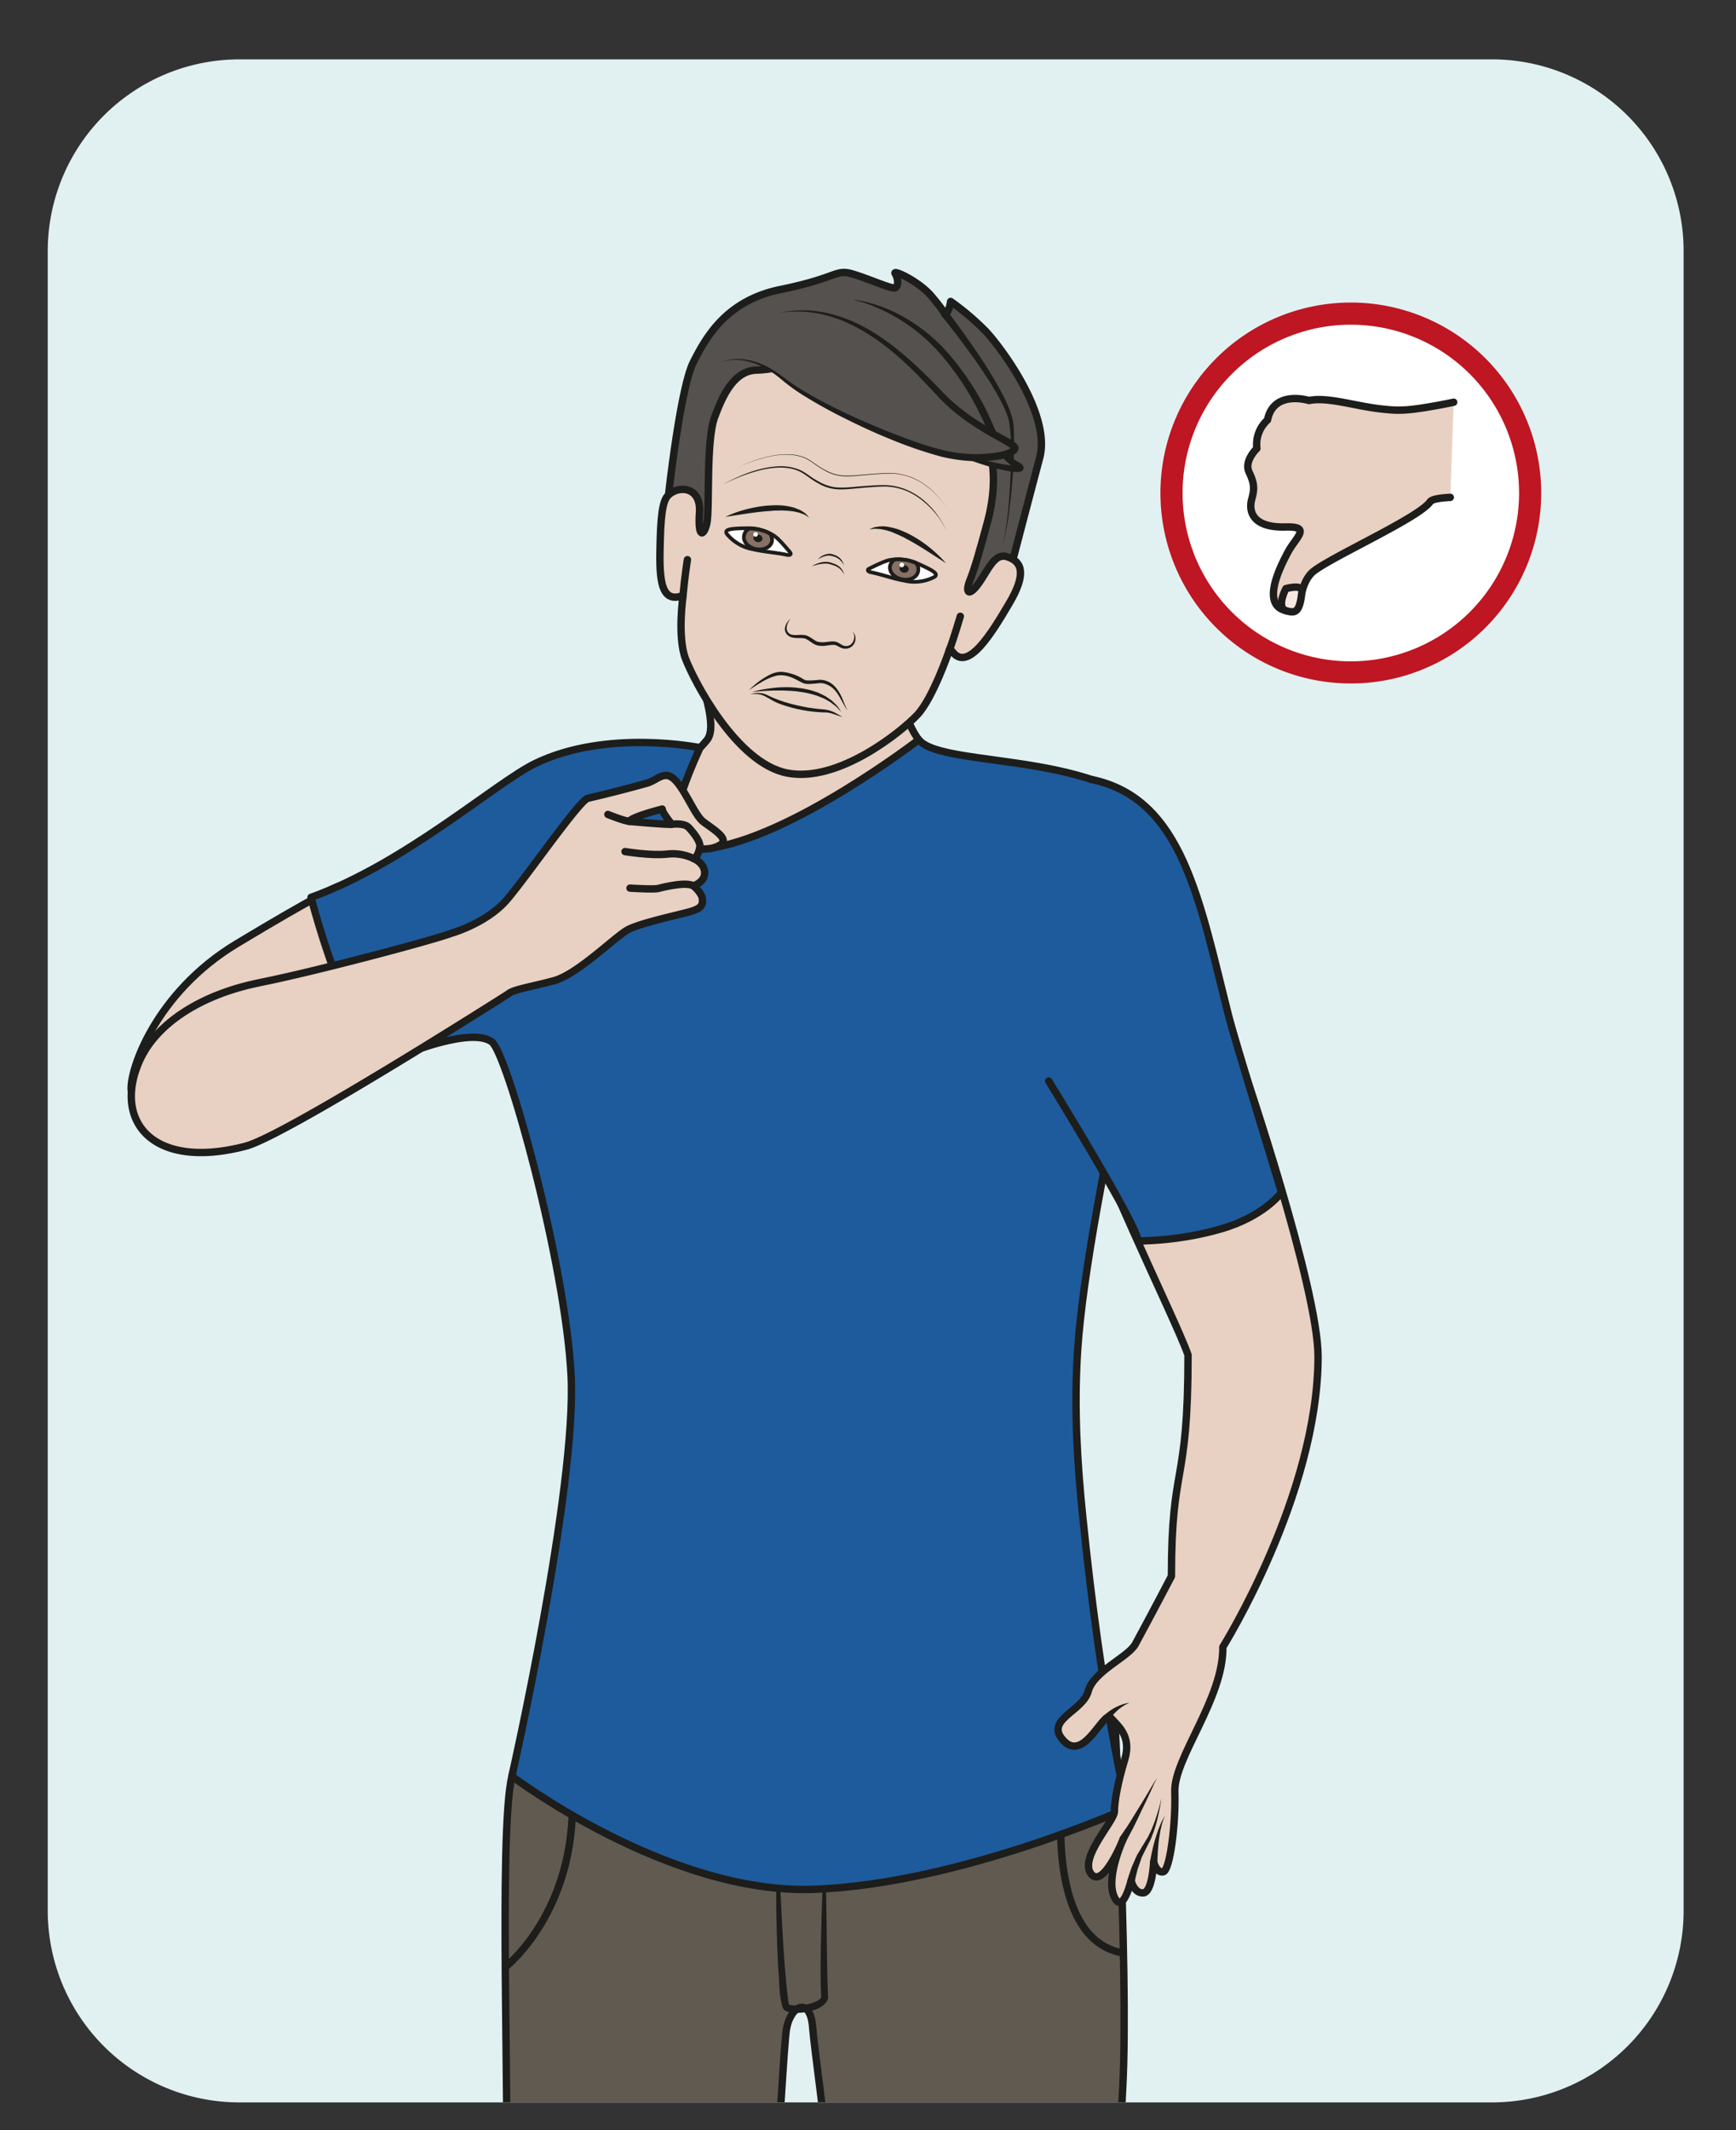 <?xml version="1.0" encoding="UTF-8" standalone="no"?><svg xmlns="http://www.w3.org/2000/svg" xml:space="preserve" viewBox="0 0 313.6 384.64"><rect x="0" y="0" width="313.6" height="384.64" fill="#333333" stroke="none"/><defs><clipPath id="a" clipPathUnits="userSpaceOnUse"><path d="M0 288.48h235.2V0H0Z"/></clipPath><clipPath id="b" clipPathUnits="userSpaceOnUse"><path d="M32.44 280.51a25.97 25.97 0 0 1-25.97-25.97V29.74A25.97 25.97 0 0 1 32.44 3.79H202.2a25.97 25.97 0 0 1 25.97 25.97v224.79a25.97 25.97 0 0 1-25.97 25.97z"/></clipPath><clipPath id="c" clipPathUnits="userSpaceOnUse"><path d="M0 288.48h235.2V0H0Z"/></clipPath></defs><g clip-path="url(#a)" transform="matrix(1.333 0 0 -1.333 0 384.64)"><path d="M0 0h-169.75a25.97 25.97 0 0 0-25.97 25.97v224.8a25.97 25.97 0 0 0 25.97 25.97H0a25.97 25.97 0 0 0 25.97-25.98V25.97A25.97 25.97 0 0 0 0 0" style="fill:#e1f1f2;fill-opacity:1;fill-rule:nonzero;stroke:none" transform="translate(202.19 3.77)"/></g><g clip-path="url(#b)" transform="matrix(1.333 0 0 -1.333 0 384.64)"><path d="M0 0s27.72-4.1 39.39-2.6c11.66 1.48 37.7-1.34 37.7-1.34s2.24-40.11 1.38-56.12c-.87-16-1.42-46.2.07-55.12 1.5-8.92.05-51.65-4.8-72.82-4.85-21.18-.72-29.43-3.55-31.88-2.93-2.54-16.73-1.56-20.38-.45-3.65 1.12-4.46 57.6-3.65 67.25.8 9.66 1.42 19.7 0 28.24s-9.5 69.61-9.7 72.82c-.27 4.37-2.93 3.23-3.55 0-.61-3.23-3.24-58.7-5.55-68.73-2.31-10.03-3.58-12.64-3.32-21.55.27-8.92 1.99-53.87 2.65-61.68.67-7.8-2.58-17.55-2.58-17.55s-16.06-8.92-20.53 0C-.9-212.6-9.5-153.69-6.78-131.65c2.7 22.03 1 55.6 1.62 60.8.62 5.19-1 45.58.86 53.01C-2.44-10.4 0 0 0 0" style="fill:#605a51;fill-opacity:1;fill-rule:evenodd;stroke:none" transform="translate(73.68 65.8)"/><path d="M0 0s27.72-4.1 39.39-2.6c11.66 1.48 37.7-1.34 37.7-1.34s2.24-40.11 1.38-56.12c-.87-16-1.42-46.2.07-55.12 1.5-8.92.05-51.65-4.8-72.82-4.85-21.18-.72-29.43-3.55-31.88-2.93-2.54-16.73-1.56-20.38-.45-3.65 1.12-4.46 57.6-3.65 67.25.8 9.66 1.42 19.7 0 28.24s-9.5 69.61-9.7 72.82c-.27 4.37-2.93 3.23-3.55 0-.61-3.23-3.24-58.7-5.55-68.73-2.31-10.03-3.58-12.64-3.32-21.55.27-8.92 1.99-53.87 2.65-61.68.67-7.8-2.58-17.55-2.58-17.55s-16.06-8.92-20.53 0C-.9-212.6-9.5-153.69-6.78-131.65c2.7 22.03 1 55.6 1.62 60.8.62 5.19-1 45.58.86 53.01C-2.44-10.4 0 0 0 0Z" style="fill:none;stroke:#1d1d1b;stroke-width:1;stroke-linecap:butt;stroke-linejoin:miter;stroke-miterlimit:10;stroke-dasharray:none;stroke-opacity:1" transform="translate(73.68 65.8)"/><path d="M0 0c.55-7.24.63-15.43 1.5-22.6.03-.23.1-.53.14-.61-.12.12 0 .01.06 0 1.21-.28 2.7.02 3.77.54.41.26.56.34.49.8-.1 2.64-.06 5.24 0 7.87.1 4.18.23 8.36.49 12.54.08-2.1.11-4.18.18-6.27.1-3.94.09-10.32.27-14.23.27-2.08-4.7-2.92-5.95-1.93a.75.75 0 0 0-.16.21c-.53 1.6-.45 3.21-.6 4.86C-.18-12.55-.18-6.28 0 0" style="fill:#1d1d1b;fill-opacity:1;fill-rule:nonzero;stroke:none" transform="translate(105.31 40.2)"/><path d="M0 0s9.5 7.44 9.05 22.98" style="fill:none;stroke:#1d1d1b;stroke-width:1;stroke-linecap:butt;stroke-linejoin:miter;stroke-miterlimit:10;stroke-dasharray:none;stroke-opacity:1" transform="translate(68.51 22.12)"/><path d="M0 0s-2.24-19.35 8.31-21.1" style="fill:none;stroke:#1d1d1b;stroke-width:1;stroke-linecap:butt;stroke-linejoin:miter;stroke-miterlimit:10;stroke-dasharray:none;stroke-opacity:1" transform="translate(143.94 45.1)"/><path d="M0 0c-7.17 1.33-9.19 5.72-13.67 8.08-8.72 4.58-5.77 14.87-5.56 16.55l-30.3 2.32c.02-1.88 5.34-12.94 3.24-15.55-3.18-3.96-8.44-5.98-15.6-7.3 0 0 11.56-14.43 29.18-16.61C-15.08-14.7 0 0 0 0" style="fill:#e8d1c2;fill-opacity:1;fill-rule:nonzero;stroke:none" transform="translate(142.12 176.94)"/><path d="M0 0c-7.17 1.33-9.19 5.72-13.67 8.08-8.72 4.58-5.77 14.87-5.56 16.55l-30.3 2.32c.02-1.88 5.34-12.94 3.24-15.55-3.18-3.96-8.44-5.98-15.6-7.3 0 0 11.56-14.43 29.18-16.61C-15.08-14.7 0 0 0 0Z" style="fill:none;stroke:#1d1d1b;stroke-width:1;stroke-linecap:round;stroke-linejoin:round;stroke-miterlimit:10;stroke-dasharray:none;stroke-opacity:1" transform="translate(142.12 176.94)"/><path d="M0 0s-2.83-5.43-3.15-2.76C-3.47-.09.1 10.52 11.12 17.16c11.01 6.64 13.69 7.75 13.69 7.75l5.03-13.87" style="fill:#e8d1c2;fill-opacity:1;fill-rule:nonzero;stroke:#1d1d1b;stroke-width:1;stroke-linecap:round;stroke-linejoin:round;stroke-miterlimit:10;stroke-dasharray:none;stroke-opacity:1" transform="translate(20.94 143.55)"/><path d="M0 0s6.5-25.52 12.59-21.37c.4.28 9.19 3.8 11.9 1.8 2.1-1.55 9.94-29.78 10.75-45.12.81-15.34-8.02-54.36-8.02-54.36s21.18-16.02 40.87-15.32c19.7.7 42.54 11 42.54 11s-3.53 14.34-6.07 39.7c-.67 6.6-1.2 14.2-.67 22.33 1.39 21.22 13.54 67.15 12.28 69.6C110 20.3 85.72 17.2 82.36 21.35c0 0-17.44-13.4-28.72-14.75-5.84-.69-5.24 4.17-.93 13.67 0 0-12.58 2.6-22.36-2.15C24.95 15.48 12.76 4.59 0 0" style="fill:#1d5b9c;fill-opacity:1;fill-rule:nonzero;stroke:none" transform="translate(42.15 167)"/><path d="M0 0s6.5-25.52 12.59-21.37c.4.28 9.19 3.8 11.9 1.8 2.1-1.55 9.94-29.78 10.75-45.12.81-15.34-8.02-54.36-8.02-54.36s21.18-16.02 40.87-15.32c19.7.7 42.54 11 42.54 11s-3.53 14.34-6.07 39.7c-.67 6.6-1.2 14.2-.67 22.33 1.39 21.22 13.54 67.15 12.28 69.6C110 20.3 85.72 17.2 82.36 21.35c0 0-17.44-13.4-28.72-14.75-5.84-.69-5.24 4.17-.93 13.67 0 0-12.58 2.6-22.36-2.15C24.95 15.48 12.76 4.59 0 0Z" style="fill:none;stroke:#1d1d1b;stroke-width:1;stroke-linecap:round;stroke-linejoin:round;stroke-miterlimit:10;stroke-dasharray:none;stroke-opacity:1" transform="translate(42.15 167)"/><path d="M0 0s2.69 10.31 4.25 16.18C5.8 22.05-.98 31.1-3.1 33.35a35.4 35.4 0 0 1-4.72 4s-.17-1.35-.74-1.79c0 0-.06.36-1.84 2.48-1.75 2.08-5.34 3.69-4.94 3.08.39-.61.5-1.7.01-1.92-.48-.21-3.66 1.26-5.88 1.9-2.23.64-1.97-.56-9.65-2.13-7.23-1.47-10.03-6.27-11.84-9.87-1.8-3.6-3.45-18.68-3.41-18.62 0 0 17.86-37.7 46.1-10.48" style="fill:#54514e;fill-opacity:1;fill-rule:nonzero;stroke:none" transform="translate(136.65 210.37)"/><path d="M0 0s2.69 10.31 4.25 16.18C5.8 22.05-.98 31.1-3.1 33.35a35.4 35.4 0 0 1-4.72 4s-.17-1.35-.74-1.79c0 0-.06.36-1.84 2.48-1.75 2.08-5.34 3.69-4.94 3.08.39-.61.5-1.7.01-1.92-.48-.21-3.66 1.26-5.88 1.9-2.23.64-1.97-.56-9.65-2.13-7.23-1.47-10.03-6.27-11.84-9.87-1.8-3.6-3.45-18.68-3.41-18.62 0 0 17.86-37.7 46.1-10.48z" style="fill:none;stroke:#1d1d1b;stroke-width:1;stroke-linecap:round;stroke-linejoin:round;stroke-miterlimit:10;stroke-dasharray:none;stroke-opacity:1" transform="translate(136.65 210.37)"/><path d="M0 0s1.32-1.69 3.16-4.33a79.74 79.74 0 0 0 2.99-4.6c.51-.87 1.03-1.78 1.49-2.74.46-.95.9-1.95 1.13-3.04.16-1.11.15-2.17.16-3.23a81.77 81.77 0 0 0-.61-8.54c-.2-1.6-.42-2.91-.62-3.82-.1-.46-.2-.82-.28-1.05-.07-.24-.17-.34-.17-.34s.1.1.16.34c.08.24.16.6.25 1.06.17.91.34 2.23.5 3.83a81.79 81.79 0 0 1 .35 8.52 23.2 23.2 0 0 1-.25 3.12c-.23 1-.69 1.96-1.16 2.88-.48.92-1.01 1.8-1.54 2.64a78.88 78.88 0 0 1-3.1 4.48C.58-2.26-.77-.62-.77-.62A.5.5 0 1 0-.01 0L0 0" style="fill:#1d1d1b;fill-opacity:1;fill-rule:nonzero;stroke:none" transform="translate(128.5 246.24)"/><path d="M0 0c-.6-1.7.13-2.19 1.99.9 1.07 1.77 1.85 2.96 3.2 2.5 2-.66 2.57-2.35.22-6.31-2.34-3.97-5.59-9.35-7.69-6.54l-.33.36-.03.03s-2.2-6.57-4.38-8.92c-2.2-2.34-10.76-9.26-17.66-7.9-6.89 1.35-12.64 12.5-13.78 15.5-1.13 3-.32 8.55-.32 8.55-3.28-1.27-3.22 2.85-3.1 7.45.11 4.6.58 5.61 1.08 6.12 1.34 1.36 4.49 1.25 4.24-2.34-.24-3.58.6-3.22 1-1.45.41 1.83-.15 11.18 1.07 14.42 1.2 3.23 2.74 6.27 5.7 6.33 2.96.07 7.3 1.6 11.46.17 4.14-1.42 8.5-6.11 13.54-6.2 7.66-.14 7.85-8.62 6.29-14.43C1.36 4 .75 1.87 0 0" style="fill:#e8d1c2;fill-opacity:1;fill-rule:nonzero;stroke:none" transform="translate(131.35 209.72)"/><path d="M0 0c-.6-1.7.13-2.19 1.99.9 1.07 1.77 1.85 2.96 3.2 2.5 2-.66 2.57-2.35.22-6.31-2.34-3.97-5.59-9.35-7.69-6.54l-.33.36-.03.03s-2.2-6.57-4.38-8.92c-2.2-2.34-10.76-9.26-17.66-7.9-6.89 1.35-12.64 12.5-13.78 15.5-1.13 3-.32 8.55-.32 8.55-3.28-1.27-3.22 2.85-3.1 7.45.11 4.6.58 5.61 1.08 6.12 1.34 1.36 4.49 1.25 4.24-2.34-.24-3.58.6-3.22 1-1.45.41 1.83-.15 11.18 1.07 14.42 1.2 3.23 2.74 6.27 5.7 6.33 2.96.07 7.3 1.6 11.46.17 4.14-1.42 8.5-6.11 13.54-6.2 7.66-.14 7.85-8.62 6.29-14.43C1.36 4 .75 1.87 0 0Z" style="fill:none;stroke:#1d1d1b;stroke-width:1;stroke-linecap:round;stroke-linejoin:round;stroke-miterlimit:10;stroke-dasharray:none;stroke-opacity:1" transform="translate(131.35 209.72)"/><path d="M0 0c.7-.58 1.42-1.45 1.97-2.1.24-.28 0-.45-.44-.35-1.54.32-3.1.4-4.62.76A5.91 5.91 0 0 0-6.54.32c-.11.15-.2.31-.08.47.03.04.07.07.12.1.4.21 1.46.25 2.68.26A6.43 6.43 0 0 0 0 0" style="fill:#fff;fill-opacity:1;fill-rule:nonzero;stroke:#1d1d1b;stroke-width:.5;stroke-linecap:butt;stroke-linejoin:miter;stroke-miterlimit:10;stroke-dasharray:none;stroke-opacity:1" transform="translate(105.09 215.85)"/><path d="M0 0c.19-.29.3-.72.23-1.04-.17-.79-1.15-1.25-2.2-1.03C-3-1.85-3.72-1.04-3.55-.25c.1.45.3.8.79.97 0 0 .82-.03 1.25-.15 0 0 .7-.18.98-.3L0 0" style="fill:#877164;fill-opacity:1;fill-rule:evenodd;stroke:none" transform="translate(104.38 216.25)"/><path d="M0 0c.19-.29.3-.72.23-1.04-.17-.79-1.15-1.25-2.2-1.03C-3-1.85-3.72-1.04-3.55-.25c.1.45.3.8.79.97 0 0 .82-.03 1.25-.15 0 0 .7-.18.98-.3L0 0Z" style="fill:none;stroke:#1d1d1b;stroke-width:.5;stroke-linecap:round;stroke-linejoin:round;stroke-miterlimit:10;stroke-dasharray:none;stroke-opacity:1" transform="translate(104.38 216.25)"/><path d="M0 0c-.06-.28-.38-.45-.71-.38-.34.07-.56.35-.5.63.06.28.37.45.7.38C-.16.56.07.28 0 0" style="fill:#1d1d1b;fill-opacity:1;fill-rule:evenodd;stroke:none" transform="translate(103.32 215.51)"/><path d="M0 0c-.88-.26-1.88-.77-2.64-1.14-.33-.17-.18-.42.26-.5 1.54-.31 3-.87 4.54-1.14a5.88 5.88 0 0 1 3.96.47c.17.1.32.2.27.4a.4.4 0 0 1-.07.14c-.28.35-1.25.81-2.36 1.3A6.44 6.44 0 0 1 0 0" style="fill:#fff;fill-opacity:1;fill-rule:nonzero;stroke:#1d1d1b;stroke-width:.5;stroke-linecap:butt;stroke-linejoin:miter;stroke-miterlimit:10;stroke-dasharray:none;stroke-opacity:1" transform="translate(120.43 212.67)"/><path d="M0 0a1.52 1.52 0 0 1-.62-.86c-.16-.79.55-1.6 1.6-1.82 1.05-.21 2.02.25 2.19 1.03.1.45.04.86-.34 1.21 0 0-.77.3-1.21.37 0 0-.71.1-1.02.1C.3.03 0 0 0 0" style="fill:#877164;fill-opacity:1;fill-rule:evenodd;stroke:none" transform="translate(121.24 212.76)"/><path d="M0 0a1.52 1.52 0 0 1-.62-.86c-.16-.79.55-1.6 1.6-1.82 1.05-.21 2.02.25 2.19 1.03.1.45.04.86-.34 1.21 0 0-.77.3-1.21.37 0 0-.71.1-1.02.1C.3.03 0 0 0 0Z" style="fill:none;stroke:#1d1d1b;stroke-width:.5;stroke-linecap:round;stroke-linejoin:round;stroke-miterlimit:10;stroke-dasharray:none;stroke-opacity:1" transform="translate(121.24 212.76)"/><path d="M0 0s-.17-.14-.34-.46a1.86 1.86 0 0 1-.19-.6c-.03-.24 0-.52.16-.73.15-.23.46-.36.76-.38.38-.03.7.02 1.14.02l.32-.03c.06-.01.09 0 .18-.03l.15-.04c.22-.09.43-.21.6-.32.35-.23.69-.5 1.01-.54.42-.08.75-.05 1.18.01.42.04.86.13 1.32-.04.42-.2.69-.44.98-.5a1 1 0 0 1 .84.16c.46.34.53.92.5 1.25-.07.34-.25.5-.24.5-.02 0 .2-.1.35-.48.06-.19.08-.42.04-.7a1.38 1.38 0 0 0-.46-.8 1.34 1.34 0 0 0-1.09-.3c-.43.05-.77.33-1.08.45-.3.1-.7.03-1.1-.02a3.44 3.44 0 0 0-1.32-.02c-.52.1-.85.41-1.2.63-.17.12-.32.2-.47.28l-.14.05-.12.01-.27.04c-.36 0-.8 0-1.15.05-.4.06-.77.27-.97.59-.2.31-.2.66-.12.92.06.28.19.47.3.63C-.2-.1 0 0 0 0" style="fill:#1d1d1b;fill-opacity:1;fill-rule:nonzero;stroke:none" transform="translate(107.15 204.71)"/><path d="M0 0c.48.1.97.19 1.48.13.53-.05.96-.35 1.4-.52l.01-.01a17.33 17.33 0 0 1 2.34-.83c.8-.23 1.62-.4 2.44-.56.41-.08.83-.11 1.24-.18l1.25-.12a4.58 4.58 0 0 0 1.26-.39l.56-.31c.18-.08.37-.28.56-.2-.2-.14-.43.03-.62.08l-.6.2c-.38.13-.79.24-1.18.23a19 19 0 0 0-6.26 1.21c-.4.16-.78.36-1.16.58h.02c-.45.22-.84.5-1.3.62C1 .04.5.01 0 0" style="fill:#1d1d1b;fill-opacity:1;fill-rule:nonzero;stroke:none" transform="translate(101.66 194.53)"/><path d="M0 0s.17.2.5.49a10.51 10.51 0 0 0 2.58 1.73c.42.16.93.3 1.42.26a6.54 6.54 0 0 0 2.9-1c.22-.13.37-.16.62-.16.23 0 .48 0 .72.02.5.02 1 .15 1.54-.02.47-.12.94-.4 1.26-.72.33-.32.57-.68.76-1.02.39-.68.57-1.29.75-1.69.18-.4.31-.62.31-.62s-.17.19-.4.58c-.22.38-.5.96-.9 1.58-.2.32-.45.63-.77.9-.33.26-.68.45-1.13.57-.38.13-.88.01-1.38-.02-.25-.02-.5-.04-.77-.04s-.62.07-.84.2c-.47.23-.89.48-1.33.66-.45.18-.91.3-1.34.32-.47.03-.86-.06-1.27-.2-.4-.14-.76-.3-1.1-.48C.84.62 0 0 0 0" style="fill:#1d1d1b;fill-opacity:1;fill-rule:nonzero;stroke:none" transform="translate(101.5 195.06)"/><path d="M0 0s.78.26 2 .44c.61.09 1.33.18 2.1.2.78.02 1.6 0 2.43-.13.42-.04.82-.15 1.22-.23.4-.09.78-.25 1.15-.36.36-.16.7-.33 1.02-.5l.83-.57c.24-.21.44-.42.62-.6.19-.16.28-.38.4-.51l.3-.47-.38.4c-.13.13-.25.31-.45.45-.2.15-.42.31-.65.5l-.84.48-1 .4c-.72.22-1.49.43-2.29.52-.79.13-1.6.15-2.35.18-.76.01-1.47 0-2.08-.04C.82.1 0 0 0 0" style="fill:#1d1d1b;fill-opacity:1;fill-rule:nonzero;stroke:none" transform="translate(101.95 194.82)"/><path d="M0 0s.67.34 1.73.7a18 18 0 0 0 4.02.83c.38.01.75.05 1.12.04a8.02 8.02 0 0 0 2.11-.24c.33-.06.62-.18.88-.3.28-.08.5-.24.7-.37.2-.12.35-.24.46-.38.23-.24.34-.38.34-.38l-.43.27c-.12.1-.3.17-.5.24-.21.08-.44.17-.7.22-.26.06-.54.13-.85.15-.3.04-.62.06-.96.07-.33.03-.68 0-1.04 0-.35 0-.71-.05-1.07-.07C4.37.68 2.92.44 1.83.28L0 0" style="fill:#1d1d1b;fill-opacity:1;fill-rule:nonzero;stroke:none" transform="translate(98.3 218.54)"/><path d="m0 0-1.55 1c-.93.6-2.16 1.4-3.43 2.1-.32.16-.63.36-.95.5-.32.14-.63.31-.94.42a7.15 7.15 0 0 1-1.74.55c-.27.06-.5.07-.73.08-.21.03-.4.03-.56-.01l-.5-.07.47.21c.15.08.34.12.58.15a4.1 4.1 0 0 0 1.7-.04 7.97 7.97 0 0 0 2.02-.65c.35-.13.68-.32 1.01-.49A17.52 17.52 0 0 0 0 0" style="fill:#1d1d1b;fill-opacity:1;fill-rule:nonzero;stroke:none" transform="translate(128.2 212.26)"/><path d="M0 0s.45.28 1.29.69c.83.4 2.04.96 3.59 1.37.77.2 1.63.37 2.54.42a6.7 6.7 0 0 0 2.86-.42c.47-.18.91-.47 1.32-.76.42-.3.85-.58 1.3-.83.9-.52 1.9-.86 2.95-.86 1.04-.03 2.1.12 3.14.19s2.07.16 3.07.14a8.1 8.1 0 0 0 2.82-.62A9.25 9.25 0 0 0 27.08-2c1.26-1.01 2.04-2.12 2.52-2.9.49-.8.65-1.32.61-1.32.04 0-.14.51-.64 1.3-.5.77-1.33 1.82-2.57 2.8-.62.5-1.35.95-2.19 1.3-.83.33-1.77.54-2.75.57-.99 0-2.02-.09-3.05-.17-1.04-.08-2.1-.23-3.17-.22a5.92 5.92 0 0 0-3.05.9c-.93.5-1.7 1.25-2.59 1.62-.9.38-1.87.46-2.77.43-.9-.04-1.75-.2-2.51-.39-1.54-.4-2.77-.9-3.61-1.28C.46.26 0 0 0 0" style="fill:#1d1d1b;fill-opacity:1;fill-rule:nonzero;stroke:none" transform="translate(97.96 222.9)"/><path d="M0 0s.46.27 1.3.67c.83.4 2.05.93 3.6 1.34.76.2 1.61.36 2.53.41.9.04 1.9-.03 2.82-.41.47-.18.9-.47 1.32-.77.41-.29.84-.58 1.3-.83.9-.53 1.91-.88 2.97-.87 1.06-.03 2.11.12 3.15.19 1.05.08 2.07.17 3.07.15 1-.03 1.95-.26 2.8-.6a9.21 9.21 0 0 0 2.2-1.32c1.24-1 2.04-2.1 2.53-2.87a3.8 3.8 0 0 1 0 0c-.5.77-1.3 1.85-2.56 2.84-.62.5-1.35.95-2.2 1.3-.84.34-1.78.56-2.77.58-1 .01-2.02-.08-3.06-.16s-2.09-.23-3.16-.21a5.87 5.87 0 0 0-3.02.9c-.45.25-.88.54-1.3.84-.42.3-.83.58-1.3.76-.9.38-1.89.46-2.79.43-.9-.04-1.76-.2-2.53-.4A20.92 20.92 0 0 1 0 0" style="fill:#1d1d1b;fill-opacity:1;fill-rule:nonzero;stroke:none" transform="translate(98.75 224.59)"/><path d="M0 0s.27.2.73.38c.45.17 1.14.34 1.81.15.3-.1.63-.2.91-.36.27-.16.5-.37.64-.58.15-.2.23-.4.28-.52l.09-.21s-.16.3-.48.65c-.3.37-.88.63-1.5.79-.3.08-.61.1-.9.07C1.27.34 1 .3.77.24.3.12 0 0 0 0" style="fill:#1d1d1b;fill-opacity:1;fill-rule:nonzero;stroke:none" transform="translate(110 211.83)"/><path d="M0 0a2.28 2.28 0 0 0 1.2.7c.26.06.58.06.84-.04.25-.07.53-.19.75-.34a2 2 0 0 0 .49-.53c.2-.36.29-.62.29-.62s-.14.24-.4.55c-.25.31-.68.6-1.2.71-.25.07-.49.1-.73.06C1 .45.78.38.6.3.23.15 0 0 0 0" style="fill:#1d1d1b;fill-opacity:1;fill-rule:nonzero;stroke:none" transform="translate(110.84 212.79)"/><path d="M0 0s7.33-.7 13.41-8.37c6.09-7.66 5.51-12.23 8.88-13.98 3.36-1.74-9.58.67-12.53 4.5" style="fill:#54514e;fill-opacity:1;fill-rule:nonzero;stroke:none" transform="translate(115.45 247.96)"/><path d="M0 0s.76-.03 2.04-.34A20.02 20.02 0 0 0 7.11-2.4a23.12 23.12 0 0 0 6-4.94 37.29 37.29 0 0 0 4.97-7.38c.68-1.35 1.25-2.76 1.86-4.08.6-1.31 1.34-2.5 2.48-3.12.13-.09.3-.16.5-.3.08-.1.18-.09.32-.42.04-.06.04-.27-.03-.37a.6.6 0 0 0-.12-.15.67.67 0 0 0-.09-.07c-.12-.06-.19-.07-.26-.09-.48-.06-.79 0-1.15.04-.7.1-1.35.26-1.98.41-1.27.32-2.44.7-3.5 1.09-2.14.77-3.8 1.7-4.88 2.49-.53.39-.9.76-1.13 1.02-.24.27-.34.43-.34.43s.47-.6 1.58-1.3c1.1-.7 2.82-1.43 4.95-2.1 1.06-.35 2.23-.66 3.48-.92.62-.12 1.27-.24 1.92-.3.3-.03.68-.06.89-.02.02 0 .03.01-.01-.01a.16.16 0 0 1-.04-.03.3.3 0 0 1-.08-.1c-.05-.07-.04-.23-.03-.25.08-.17.03-.06-.01-.05-.1.08-.25.14-.4.24-1.4.72-2.28 2.15-2.91 3.48-.65 1.35-1.23 2.72-1.91 4.03a36.42 36.42 0 0 1-4.74 7.27A23.93 23.93 0 0 1 1.99-.53C.75-.1 0 0 0 0" style="fill:#1d1d1b;fill-opacity:1;fill-rule:nonzero;stroke:none" transform="translate(115.45 247.96)"/><path d="M0 0s3.61 1.7 8.38-2.26c4.76-3.97 17.56-9.37 22.36-10.3 4.8-.92 8.6-.03 9.06.78.47.8-5.51 2.59-9.92 7.22C25.47.08 17.82 8.44 8 6.7" style="fill:#54514e;fill-opacity:1;fill-rule:nonzero;stroke:none" transform="translate(97.73 239.5)"/><path d="M0 0s.29.15.87.28C1.45.4 2.35.5 3.46.32a9.98 9.98 0 0 0 3.75-1.5c.67-.4 1.3-.94 2.01-1.44.7-.5 1.45-.99 2.27-1.47 3.26-1.93 7.3-3.8 11.71-5.54 2.2-.86 4.52-1.72 6.9-2.3a18.9 18.9 0 0 1 7.34-.3c.59.1 1.2.26 1.66.5.11.06.22.13.26.17l.01.02c-.09-.22.03.1-.04-.09a.27.27 0 0 1 .02-.14v-.02c.02-.02 0 0 0 0-.11.13-.4.32-.64.48-1.05.63-2.2 1.22-3.27 1.88-2.16 1.3-4.2 2.8-5.87 4.58-1.63 1.73-3.19 3.42-4.79 4.88a33.77 33.77 0 0 1-4.8 3.74c-1.6 1-3.17 1.76-4.62 2.24-1.46.49-2.79.72-3.89.8-1.1.09-1.98.02-2.57-.02L8 6.7l.9.15c.59.07 1.46.2 2.58.16 1.12-.04 2.48-.21 3.98-.65a20.2 20.2 0 0 0 4.8-2.11c3.33-1.96 6.67-5.04 9.93-8.5a26.45 26.45 0 0 1 5.73-4.37c1.06-.64 2.17-1.2 3.3-1.86.28-.19.55-.32.87-.67.05-.05.09-.09.13-.18l.06-.13a.79.79 0 0 0 .03-.26c-.05-.28.02-.03-.1-.31-.04-.06-.08-.14-.12-.18a1.99 1.99 0 0 0-.52-.38c-.66-.34-1.3-.5-1.96-.61-2.61-.42-5.23-.21-7.72.38a57.22 57.22 0 0 0-7 2.4c-2.23.9-4.32 1.89-6.28 2.87a65.24 65.24 0 0 0-5.4 3c-.81.5-1.59 1.04-2.27 1.58-.69.53-1.3 1.09-1.93 1.5A9.72 9.72 0 0 1 3.42.15 7 7 0 0 1 .88.23C.29.13 0 0 0 0" style="fill:#1d1d1b;fill-opacity:1;fill-rule:nonzero;stroke:none" transform="translate(97.73 239.5)"/><path d="M0 0s-.34-2.05-.6-4.85" style="fill:none;stroke:#1d1d1b;stroke-width:1;stroke-linecap:round;stroke-linejoin:miter;stroke-miterlimit:10;stroke-dasharray:none;stroke-opacity:1" transform="translate(93.16 212.74)"/><path d="M0 0s-.82-2.8-1.51-4.66" style="fill:none;stroke:#1d1d1b;stroke-width:1;stroke-linecap:round;stroke-linejoin:miter;stroke-miterlimit:10;stroke-dasharray:none;stroke-opacity:1" transform="translate(130.14 205.07)"/><path d="M0 0c.21.6 4.44 1.67 4.44 1.67.02-.52 1.3-2.05 1.3-2.05C5.43-.5 0 0 0 0m-50.16-21.86c-7.72-1.55-13.92-5.4-16.23-10.58-3.65-8.19 1.78-14.84 14.37-11.56 5.42 1.41 35.6 20.63 35.6 20.63.66.6 2.9.91 6.16 1.78 3.25.87 8.32 6 10.07 6.93 1.76.91 6.54 1.92 8.28 2.4 1.74.48 1.83.94 1.8 1.72-.03.78-1.2 1.82-1.2 1.82s1.56.5 1.5 1.8c-.04 1.28-1.48 1.88-1.48 1.88.44-.01.8 1.35.8 1.35s1.59-.28 2.85.54c1.27.83-1.27 2.24-2.39 3.13-1.12.89-2.33 4.1-3.75 5.58-1.43 1.48-2.31.1-3.8-.37a184.7 184.7 0 0 0-8.05-2.06c-1.13-.24-8.21-10.5-10.94-13.7-2.73-3.22-7.55-4.58-7.55-4.58-2.33-.9-18.31-5.16-26.03-6.7" style="fill:#e8d1c2;fill-opacity:1;fill-rule:nonzero;stroke:none" transform="translate(85.3 177.29)"/><path d="M0 0c.21.6 4.44 1.67 4.44 1.67.02-.52 1.3-2.05 1.3-2.05C5.43-.5 0 0 0 0Zm-50.16-21.86c-7.72-1.55-13.92-5.4-16.23-10.58-3.65-8.19 1.78-14.84 14.37-11.56 5.42 1.41 35.6 20.63 35.6 20.63.66.6 2.9.91 6.16 1.78 3.25.87 8.32 6 10.07 6.93 1.76.91 6.54 1.92 8.28 2.4 1.74.48 1.83.94 1.8 1.72-.03.78-1.2 1.82-1.2 1.82s1.56.5 1.5 1.8c-.04 1.28-1.48 1.88-1.48 1.88.44-.01.8 1.35.8 1.35s1.59-.28 2.85.54c1.27.83-1.27 2.24-2.39 3.13-1.12.89-2.33 4.1-3.75 5.58-1.43 1.48-2.31.1-3.8-.37a184.7 184.7 0 0 0-8.05-2.06c-1.13-.24-8.21-10.5-10.94-13.7-2.73-3.22-7.55-4.58-7.55-4.58-2.33-.9-18.31-5.16-26.03-6.7z" style="fill:none;stroke:#1d1d1b;stroke-width:1;stroke-linecap:round;stroke-linejoin:round;stroke-miterlimit:10;stroke-dasharray:none;stroke-opacity:1" transform="translate(85.3 177.29)"/><path d="M0 0s2.14-.87 2.91-.94" style="fill:none;stroke:#1d1d1b;stroke-width:1;stroke-linecap:round;stroke-linejoin:round;stroke-miterlimit:10;stroke-dasharray:none;stroke-opacity:1" transform="translate(82.38 178.23)"/><path d="M0 0s3.57-.59 5.71-.34c2.14.24 3.6-.62 3.6-.62" style="fill:none;stroke:#1d1d1b;stroke-width:1;stroke-linecap:round;stroke-linejoin:round;stroke-miterlimit:10;stroke-dasharray:none;stroke-opacity:1" transform="translate(84.7 173.2)"/><path d="M0 0s3.24-.21 3.86-.04c.62.17 4.19 1.06 4.9.2" style="fill:none;stroke:#1d1d1b;stroke-width:1;stroke-linecap:round;stroke-linejoin:round;stroke-miterlimit:10;stroke-dasharray:none;stroke-opacity:1" transform="translate(85.38 168.25)"/><path d="M0 0s1.69.24 2.32-.46c.63-.69 1.76-2.01 1.45-2.85" style="fill:none;stroke:#1d1d1b;stroke-width:1;stroke-linecap:round;stroke-linejoin:round;stroke-miterlimit:10;stroke-dasharray:none;stroke-opacity:1" transform="translate(91.03 176.9)"/><path d="M0 0c-.98-1.8-5.67-3.66-6.4-6.4-.72-2.75-6.08-3.88-3.28-6.75 2.8-2.87 5.35 4.26 6.35 3.14.99-1.12 2.84-2.47 1.88-5.65-.97-3.18-1.4-5.74-1.4-7.04 0-1.3-4.81-6.25-3.17-8.42 1.65-2.17 4.38 4.73 4.38 4.73s-2.41-5.14-1.25-7.8c1.15-2.65 2.3 2.13 2.3 2.13s.43-1.75 1.66-1.65c1.23.1 1.4 4.17 1.4 4.17s.4-1.5 1.29-1.32c.9.16 1.72 6.35 1.58 10.87C5.2-15.47 11.94-7.4 11.85-.4c0 0 12.9 20.63 12.9 39.35 0 9.3-10.03 38.8-10.03 38.8s-20.7-1.54-21.1-5.42c-.4-3.88 11.88-28.4 13.51-33.18C7.13 21 4.88 24.8 4.88 9.18 4.88 9.18 2 3.68 0 0" style="fill:#e8d1c2;fill-opacity:1;fill-rule:nonzero;stroke:none" transform="translate(153.87 65.86)"/><path d="M0 0c-.98-1.8-5.67-3.66-6.4-6.4-.72-2.75-6.08-3.88-3.28-6.75 2.8-2.87 5.35 4.26 6.35 3.14.99-1.12 2.84-2.47 1.88-5.65-.97-3.18-1.4-5.74-1.4-7.04 0-1.3-4.81-6.25-3.17-8.42 1.65-2.17 4.38 4.73 4.38 4.73s-2.41-5.14-1.25-7.8c1.15-2.65 2.3 2.13 2.3 2.13s.43-1.75 1.66-1.65c1.23.1 1.4 4.17 1.4 4.17s.4-1.5 1.29-1.32c.9.16 1.72 6.35 1.58 10.87C5.2-15.47 11.94-7.4 11.85-.4c0 0 12.9 20.63 12.9 39.35 0 9.3-10.03 38.8-10.03 38.8s-20.7-1.54-21.1-5.42c-.4-3.88 11.88-28.4 13.51-33.18C7.13 21 4.88 24.8 4.88 9.18 4.88 9.18 2 3.68 0 0Z" style="fill:none;stroke:#1d1d1b;stroke-width:1;stroke-linecap:round;stroke-linejoin:round;stroke-miterlimit:10;stroke-dasharray:none;stroke-opacity:1" transform="translate(153.87 65.86)"/><path d="M0 0s-1.59-.24-3.2-2.11" style="fill:#e8d1c2;fill-opacity:1;fill-rule:nonzero;stroke:none" transform="translate(153.06 57.88)"/><path d="M0 0s-.23-.08-.55-.25a6.09 6.09 0 0 1-2.26-2.2l-.03-.02a.5.5 0 1 0-.73.68l.5.41A6.75 6.75 0 0 0-.61-.1c.36.09.61.1.61.1" style="fill:#1d1d1b;fill-opacity:1;fill-rule:nonzero;stroke:none" transform="translate(153.06 57.88)"/><path d="M0 0s-.43-.43-1.46-2.6c-1.02-2.17-3.2-5.7-3.2-5.7" style="fill:#e8d1c2;fill-opacity:1;fill-rule:nonzero;stroke:none" transform="translate(156.88 47.77)"/><path d="m0 0-.22-.35c-.15-.21-.28-.57-.47-.97-.37-.8-.87-1.89-1.4-2.96-.51-1.07-1-2.16-1.44-2.95l-.7-1.33a.5.5 0 1 0-.86.51v.01l.83 1.22c.5.72 1.1 1.76 1.74 2.77a161.7 161.7 0 0 1 1.7 2.82c.24.38.4.71.57.9L0 0" style="fill:#1d1d1b;fill-opacity:1;fill-rule:nonzero;stroke:none" transform="translate(156.88 47.77)"/><path d="M0 0s.6 2.85 2 4.93c1.39 2.09 2.12 6.27 2.12 6.27" style="fill:#e8d1c2;fill-opacity:1;fill-rule:nonzero;stroke:none" transform="translate(153.28 33.8)"/><path d="m0 0 .14.5c.12.32.26.78.46 1.32l.38.86c.13.3.25.62.45.93.19.3.38.63.57.96.2.3.39.63.58.94.22.32.35.65.51.97.17.32.28.66.42.98.25.65.45 1.28.61 1.81.32 1.08.48 1.82.48 1.82s-.1-.75-.33-1.85c-.11-.56-.26-1.2-.46-1.88-.12-.34-.2-.69-.35-1.04-.14-.35-.26-.74-.44-1.06l-.51-1-.47-.95c-.16-.3-.24-.63-.35-.92l-.29-.84c-.15-.53-.24-.97-.32-1.27l-.1-.5v-.02a.5.5 0 0 0-.98.2V0" style="fill:#1d1d1b;fill-opacity:1;fill-rule:nonzero;stroke:none" transform="translate(152.8 33.9)"/><path d="M0 0s.3 3.97 1.5 6.28" style="fill:#e8d1c2;fill-opacity:1;fill-rule:nonzero;stroke:none" transform="translate(156.34 36.32)"/><path d="M0 0s.27 1.65.74 3.22l.38 1.14.4.97c.28.55.48.9.48.9l-.34-.95-.24-1-.2-1.17C1.02 1.51 1-.09 1-.09A.5.5 0 1 0 0 0" style="fill:#1d1d1b;fill-opacity:1;fill-rule:nonzero;stroke:none" transform="translate(155.85 36.36)"/><path d="M0 0s12.16-19.73 12.1-21.66c0 0 5.35-.09 11.25 1.63 5.9 1.71 8.2 4.95 8.2 4.95S25.08 6.03 24.42 8.68C20.39 24.6 18.13 38.24 5.84 40.84" style="fill:#1d5b9c;fill-opacity:1;fill-rule:nonzero;stroke:#1d1d1b;stroke-width:1;stroke-linecap:round;stroke-linejoin:round;stroke-miterlimit:10;stroke-dasharray:none;stroke-opacity:1" transform="translate(142.12 142.12)"/><path d="M0 0a.3.3 0 1 0-.62 0A.3.3 0 0 0 0 0" style="fill:#fff;fill-opacity:1;fill-rule:evenodd;stroke:none" transform="translate(102.71 216.16)"/><path d="M0 0c-.06-.28-.38-.45-.71-.38-.34.07-.56.35-.5.63.06.28.37.45.7.38C-.16.56.07.28 0 0" style="fill:#1d1d1b;fill-opacity:1;fill-rule:evenodd;stroke:none" transform="translate(123.13 211.37)"/><path d="M0 0a.3.3 0 1 0-.62 0A.3.3 0 0 0 0 0" style="fill:#fff;fill-opacity:1;fill-rule:evenodd;stroke:none" transform="translate(122.52 212.02)"/></g><g clip-path="url(#c)" transform="matrix(1.333 0 0 -1.333 0 384.64)"><path d="M0 0a24.3 24.3 0 1 0-48.6 0A24.3 24.3 0 0 0 0 0" style="fill:#fff;fill-opacity:1;fill-rule:nonzero;stroke:none" transform="translate(207.36 221.77)"/><path d="M0 0a24.3 24.3 0 1 0-48.6 0A24.3 24.3 0 0 0 0 0Z" style="fill:none;stroke:#be1622;stroke-width:3;stroke-linecap:butt;stroke-linejoin:miter;stroke-miterlimit:10;stroke-dasharray:none;stroke-opacity:1" transform="translate(207.36 221.77)"/><path d="M0 0c-1.53-.08-2.52-.27-2.74-.6-1.54-2.24-14.28-7.86-16.06-9.65-1.78-1.8-1.37-5.21-2.53-5.2-4.81.06-1.77 5.93-.72 7.94 1.03 2.02 3.37 3.6-.24 3.5-4.73-.14-5.02 2.32-4.62 3.76.4 1.44.36 2.14-.36 3.67-.72 1.52 1.06 3.2 1.06 3.2a4.47 4.47 0 0 0 1.44 3.86c.83 4.14 5.62 2.64 5.62 2.64 2.57.52 6.21-.75 9.76-1.14 1.92-.21 2.98-.3 6.11.21 2.32.38 3.74.7 3.74.7" style="fill:#e8d1c2;fill-opacity:1;fill-rule:nonzero;stroke:#1d1d1b;stroke-width:1;stroke-linecap:round;stroke-linejoin:round;stroke-miterlimit:10;stroke-dasharray:none;stroke-opacity:1" transform="translate(196.54 221.18)"/><path d="M0 0s-1.35-2.55.01-2.98c1.36-.44 1.87-.15 2.17 2.57C2.3.66 0 0 0 0" style="fill:#f7e9e2;fill-opacity:1;fill-rule:nonzero;stroke:none" transform="translate(174.26 208.82)"/><path d="M0 0s-1.35-2.55.01-2.98c1.36-.44 1.87-.15 2.17 2.57C2.3.66 0 0 0 0Z" style="fill:none;stroke:#1d1d1b;stroke-width:1;stroke-linecap:round;stroke-linejoin:round;stroke-miterlimit:10;stroke-dasharray:none;stroke-opacity:1" transform="translate(174.26 208.82)"/></g></svg>